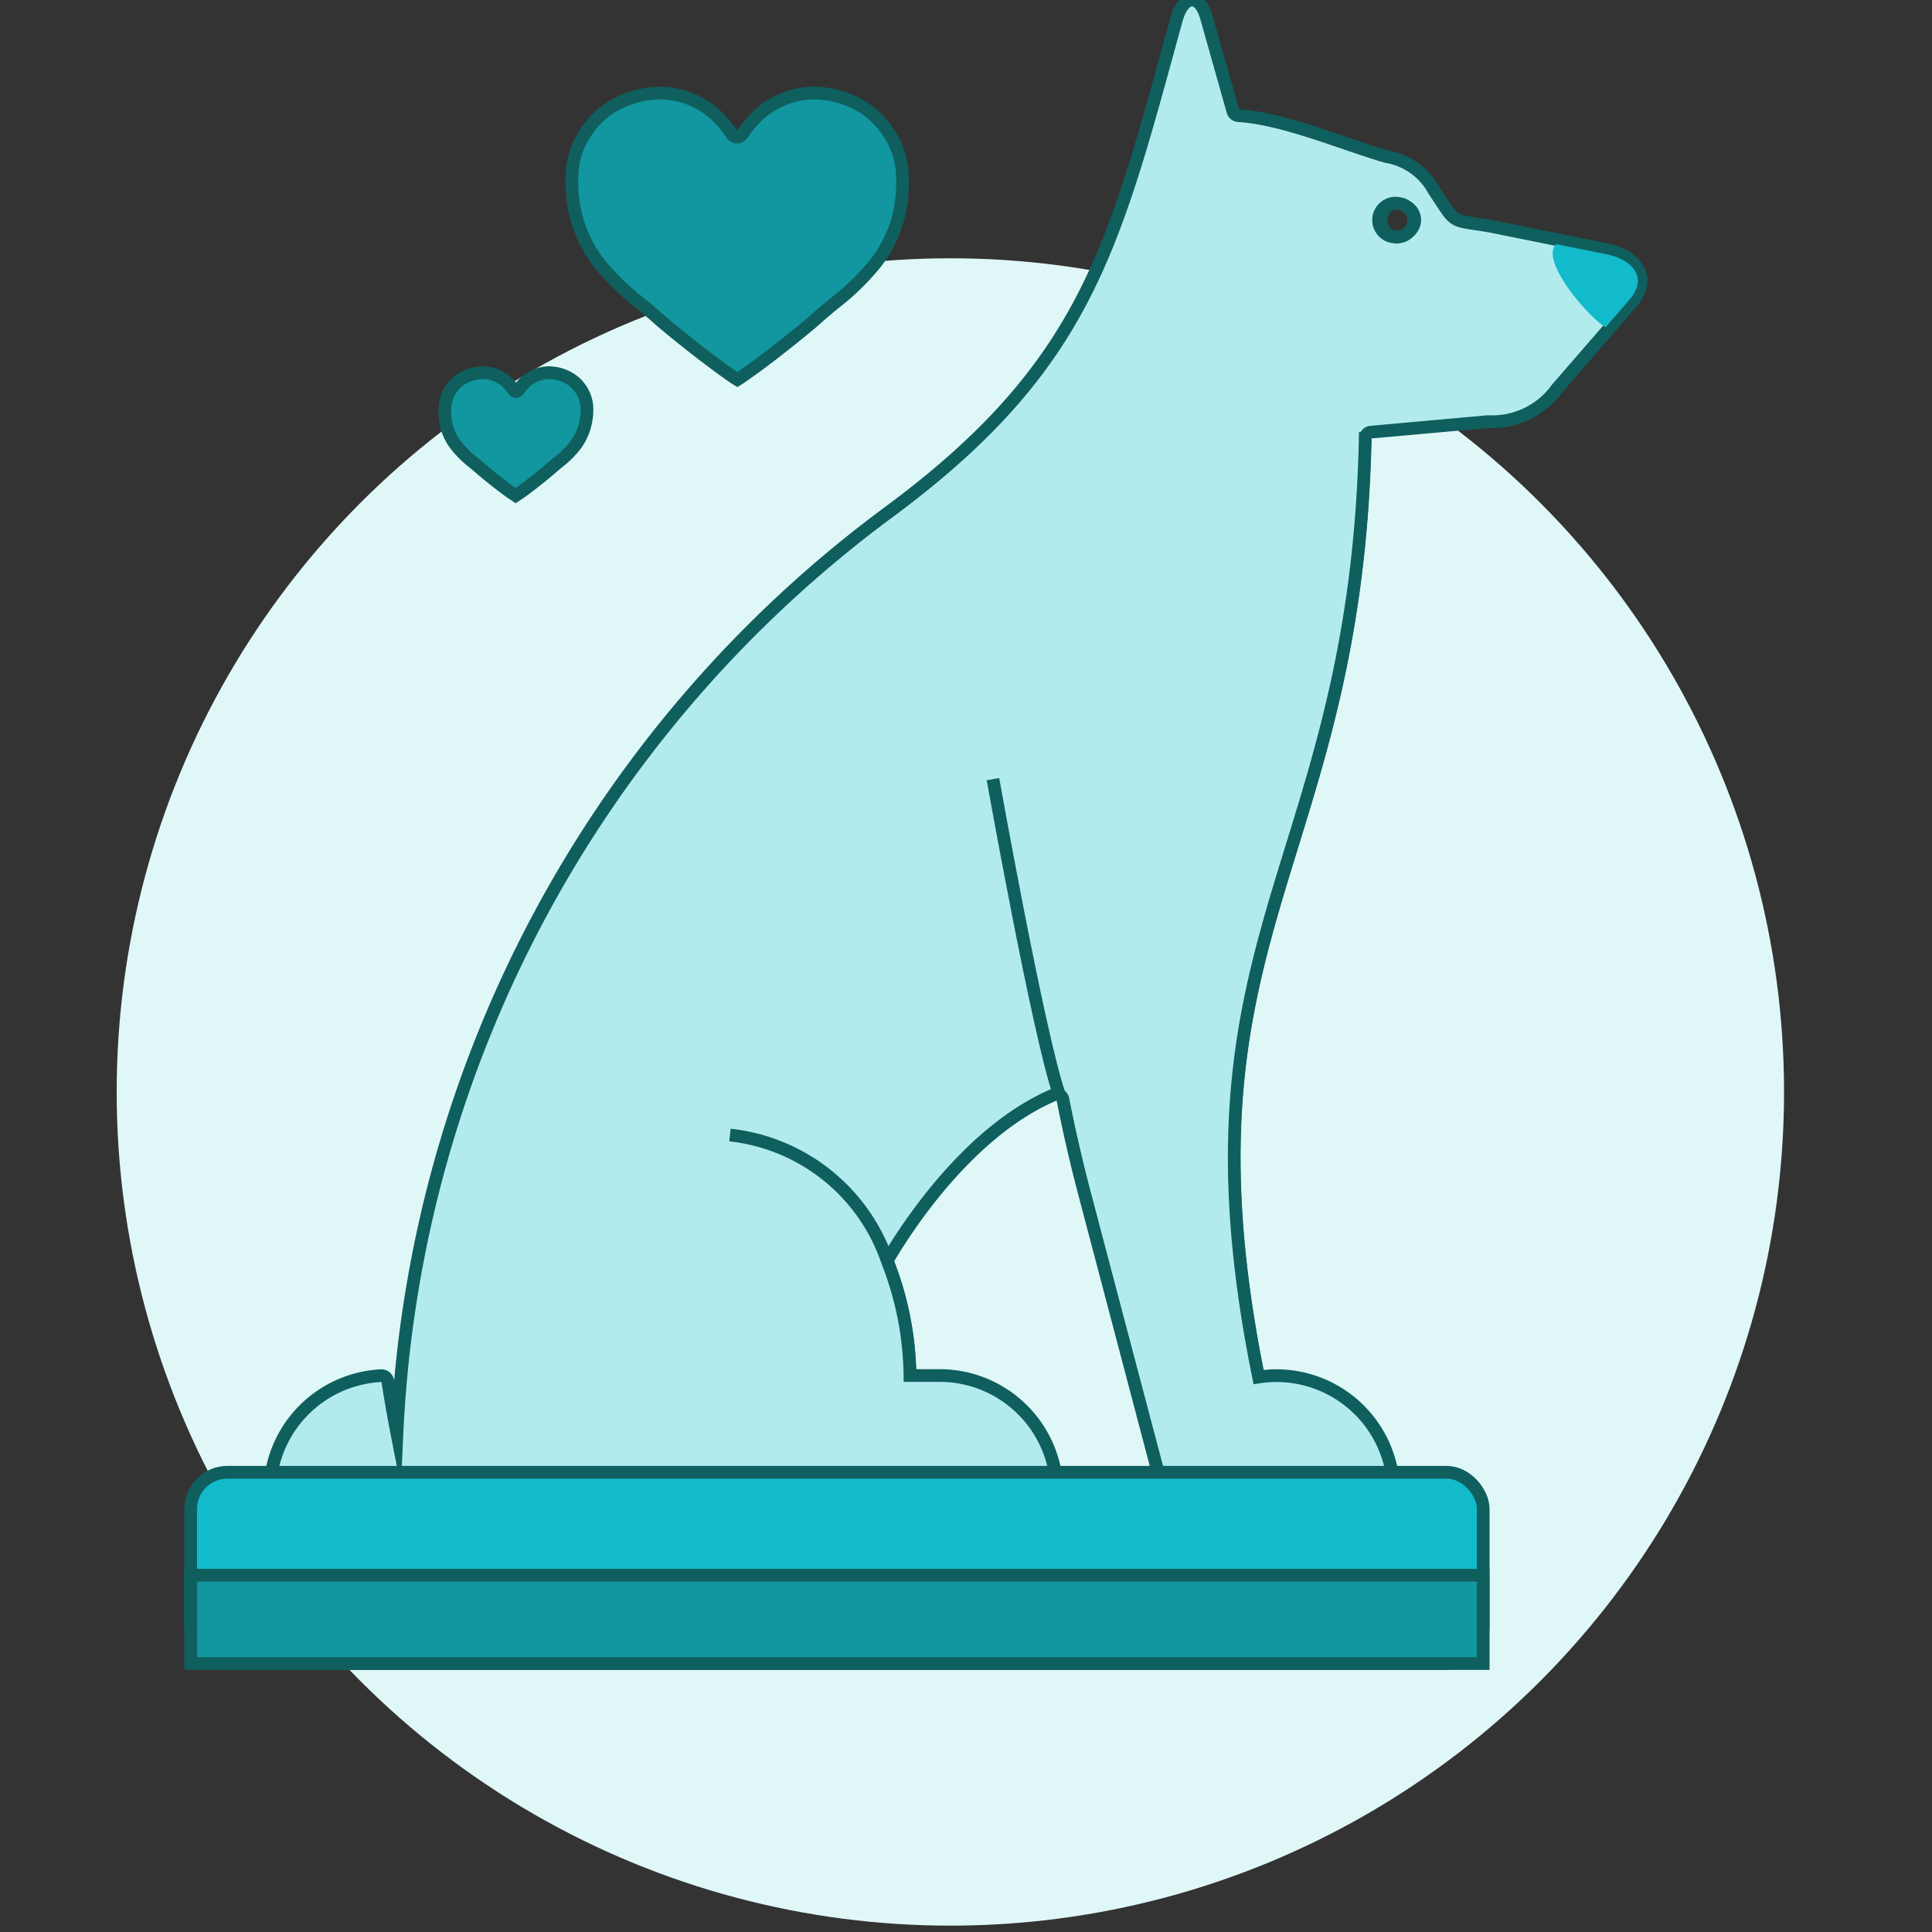 <svg id="Layer_1" data-name="Layer 1" xmlns="http://www.w3.org/2000/svg" viewBox="0 0 152 152"><rect x="0" y="0" width="152" height="152" fill="#333333" stroke="none"/><defs><style>.cls-1{fill:#e0f7f8;}.cls-2{fill:#b2ebee;}.cls-2,.cls-4,.cls-5,.cls-6{stroke:#0f5f5e;stroke-miterlimit:10;}.cls-2,.cls-4{fill-rule:evenodd;}.cls-3,.cls-5{fill:#12bbcb;}.cls-4{fill:none;stroke-width:0.75px;}.cls-6{fill:#12969f;}</style></defs><circle class="cls-1" cx="74.77" cy="85.91" r="65.59"/><path class="cls-2" d="M126.35,19.63l-9.07-1.83c-3.28-.56-2.61-.05-4.45-2.8a5.23,5.23,0,0,0-3.75-2.68c-3.45-1-8.07-3-11.64-3.22A.48.48,0,0,1,97,8.76L94.91,1.35c-.54-1.86-1.81-1.81-2.37.24-4.92,17.91-7,27.14-22.6,38.69a95.52,95.52,0,0,0-38.71,72.51c-.27-1.38-.51-2.76-.72-4.13a.51.51,0,0,0-.51-.43,9.23,9.23,0,0,0-8.63,7.55.51.51,0,0,0,.5.58H82.51a.5.5,0,0,0,.49-.58,9.22,9.22,0,0,0-9.07-7.56H71.59a25.27,25.27,0,0,0-1.7-8.8.45.45,0,0,1,0-.39c1.17-2,6.17-10,13.06-12.91a.52.52,0,0,1,.37,0,.51.51,0,0,1,.3.37c.5,2.54,1.07,5,1.71,7.43L91.15,116a.49.49,0,0,0,.48.37H109a.51.51,0,0,0,.5-.58,9.23,9.23,0,0,0-9.07-7.56,9.36,9.36,0,0,0-1.41.11c-7.07-34.91,7.66-39.92,8.39-73.86a.5.5,0,0,1,.44-.48l9.24-.83a6.27,6.27,0,0,0,5.4-2.59l5.86-6.76C130.05,21.81,128.65,20.1,126.35,19.63Zm-16.37-1A1.33,1.33,0,1,1,110,16a1.33,1.33,0,0,1,0,2.65Z"/><path class="cls-2" d="M69.81,99.21A14.77,14.77,0,0,0,57.43,89.3"/><path class="cls-2" d="M78.12,61.3s3.57,20,5.22,24.82"/><path class="cls-3" d="M126.53,25.82s6.69-4.78-1-6.7S125.57,25.82,126.53,25.82Z"/><path class="cls-4" d="M126.47,19.64l-9.06-1.83c-3.28-.56-2.61-.06-4.46-2.81a5.24,5.24,0,0,0-3.74-2.68c-3.45-1-8.07-3-11.64-3.22a.46.46,0,0,1-.42-.34L95,1.36c-.54-1.87-1.81-1.82-2.37.24-4.92,17.91-7,27.14-22.6,38.69a95.45,95.45,0,0,0-38.71,72.5c-.27-1.38-.51-2.75-.72-4.13a.5.5,0,0,0-.51-.42,9.21,9.21,0,0,0-8.63,7.55.5.5,0,0,0,.5.57H82.63a.5.5,0,0,0,.5-.57,9.22,9.22,0,0,0-9.07-7.56H71.72a25.45,25.45,0,0,0-1.7-8.8A.41.41,0,0,1,70,99c1.17-2,6.16-10,13.06-12.91a.48.48,0,0,1,.37,0,.5.5,0,0,1,.3.37c.49,2.54,1.07,5,1.7,7.43L91.28,116a.5.5,0,0,0,.48.36h17.35a.49.49,0,0,0,.49-.57,9.22,9.22,0,0,0-9.07-7.56,9.32,9.32,0,0,0-1.4.1c-7.07-34.9,7.66-39.92,8.39-73.85A.48.48,0,0,1,108,34l9.24-.84a6.27,6.27,0,0,0,5.4-2.58l5.85-6.77C130.18,21.82,128.77,20.1,126.47,19.64Zm-16.37-1a1.32,1.32,0,1,1,1.33-1.32A1.32,1.32,0,0,1,110.1,18.61Z"/><rect class="cls-5" x="15" y="115.83" width="101.69" height="15.04" rx="2.89"/><rect class="cls-6" x="15" y="123.93" width="101.69" height="6.95"/><path class="cls-6" d="M70.66,17.15a10.11,10.11,0,0,1-1.8,3.59,19.73,19.73,0,0,1-3.25,3.15h0c-.45.37-.92.76-1.36,1.16-.75.66-2.13,1.78-3.53,2.86-.8.61-1.39,1.05-1.81,1.34h0c-.48.35-.75.53-.9.62-.15-.09-.42-.27-.9-.62h0c-.42-.29-1-.73-1.81-1.34-1.4-1.08-2.78-2.2-3.53-2.86-.44-.4-.91-.79-1.36-1.16a19.73,19.73,0,0,1-3.25-3.15,10.11,10.11,0,0,1-1.8-3.59A11.24,11.24,0,0,1,45,13.83a6.38,6.38,0,0,1,1.21-3.59h0a6.27,6.27,0,0,1,1.87-1.8,7.54,7.54,0,0,1,3.85-1.12,6.53,6.53,0,0,1,4.39,1.74,8,8,0,0,1,1.26,1.5.49.49,0,0,0,.82,0,8,8,0,0,1,1.26-1.5,6.53,6.53,0,0,1,4.39-1.74,7.54,7.54,0,0,1,3.85,1.12,6.27,6.27,0,0,1,1.87,1.8A6.38,6.38,0,0,1,71,13.83,11.24,11.24,0,0,1,70.66,17.15Z"/><path class="cls-6" d="M46,33.54a4.46,4.46,0,0,1-.77,1.54,8.05,8.05,0,0,1-1.39,1.35h0l-.59.5c-.32.28-.91.76-1.51,1.22-.35.27-.6.46-.78.58h0l-.39.26-.39-.26h0c-.18-.12-.43-.31-.78-.58-.6-.46-1.19-.94-1.51-1.22l-.59-.5a8.05,8.05,0,0,1-1.39-1.35,4.32,4.32,0,0,1-.78-1.54A5.34,5.34,0,0,1,35,32.11a2.81,2.81,0,0,1,.52-1.54h0a2.69,2.69,0,0,1,.81-.77A3.23,3.23,0,0,1,38,29.32a2.83,2.83,0,0,1,1.89.75,3.34,3.34,0,0,1,.53.64.23.23,0,0,0,.36,0,3.34,3.34,0,0,1,.53-.64,2.83,2.83,0,0,1,1.89-.75,3.23,3.23,0,0,1,1.65.48,2.69,2.69,0,0,1,.81.77,2.81,2.81,0,0,1,.52,1.54A5,5,0,0,1,46,33.54Z"/></svg>